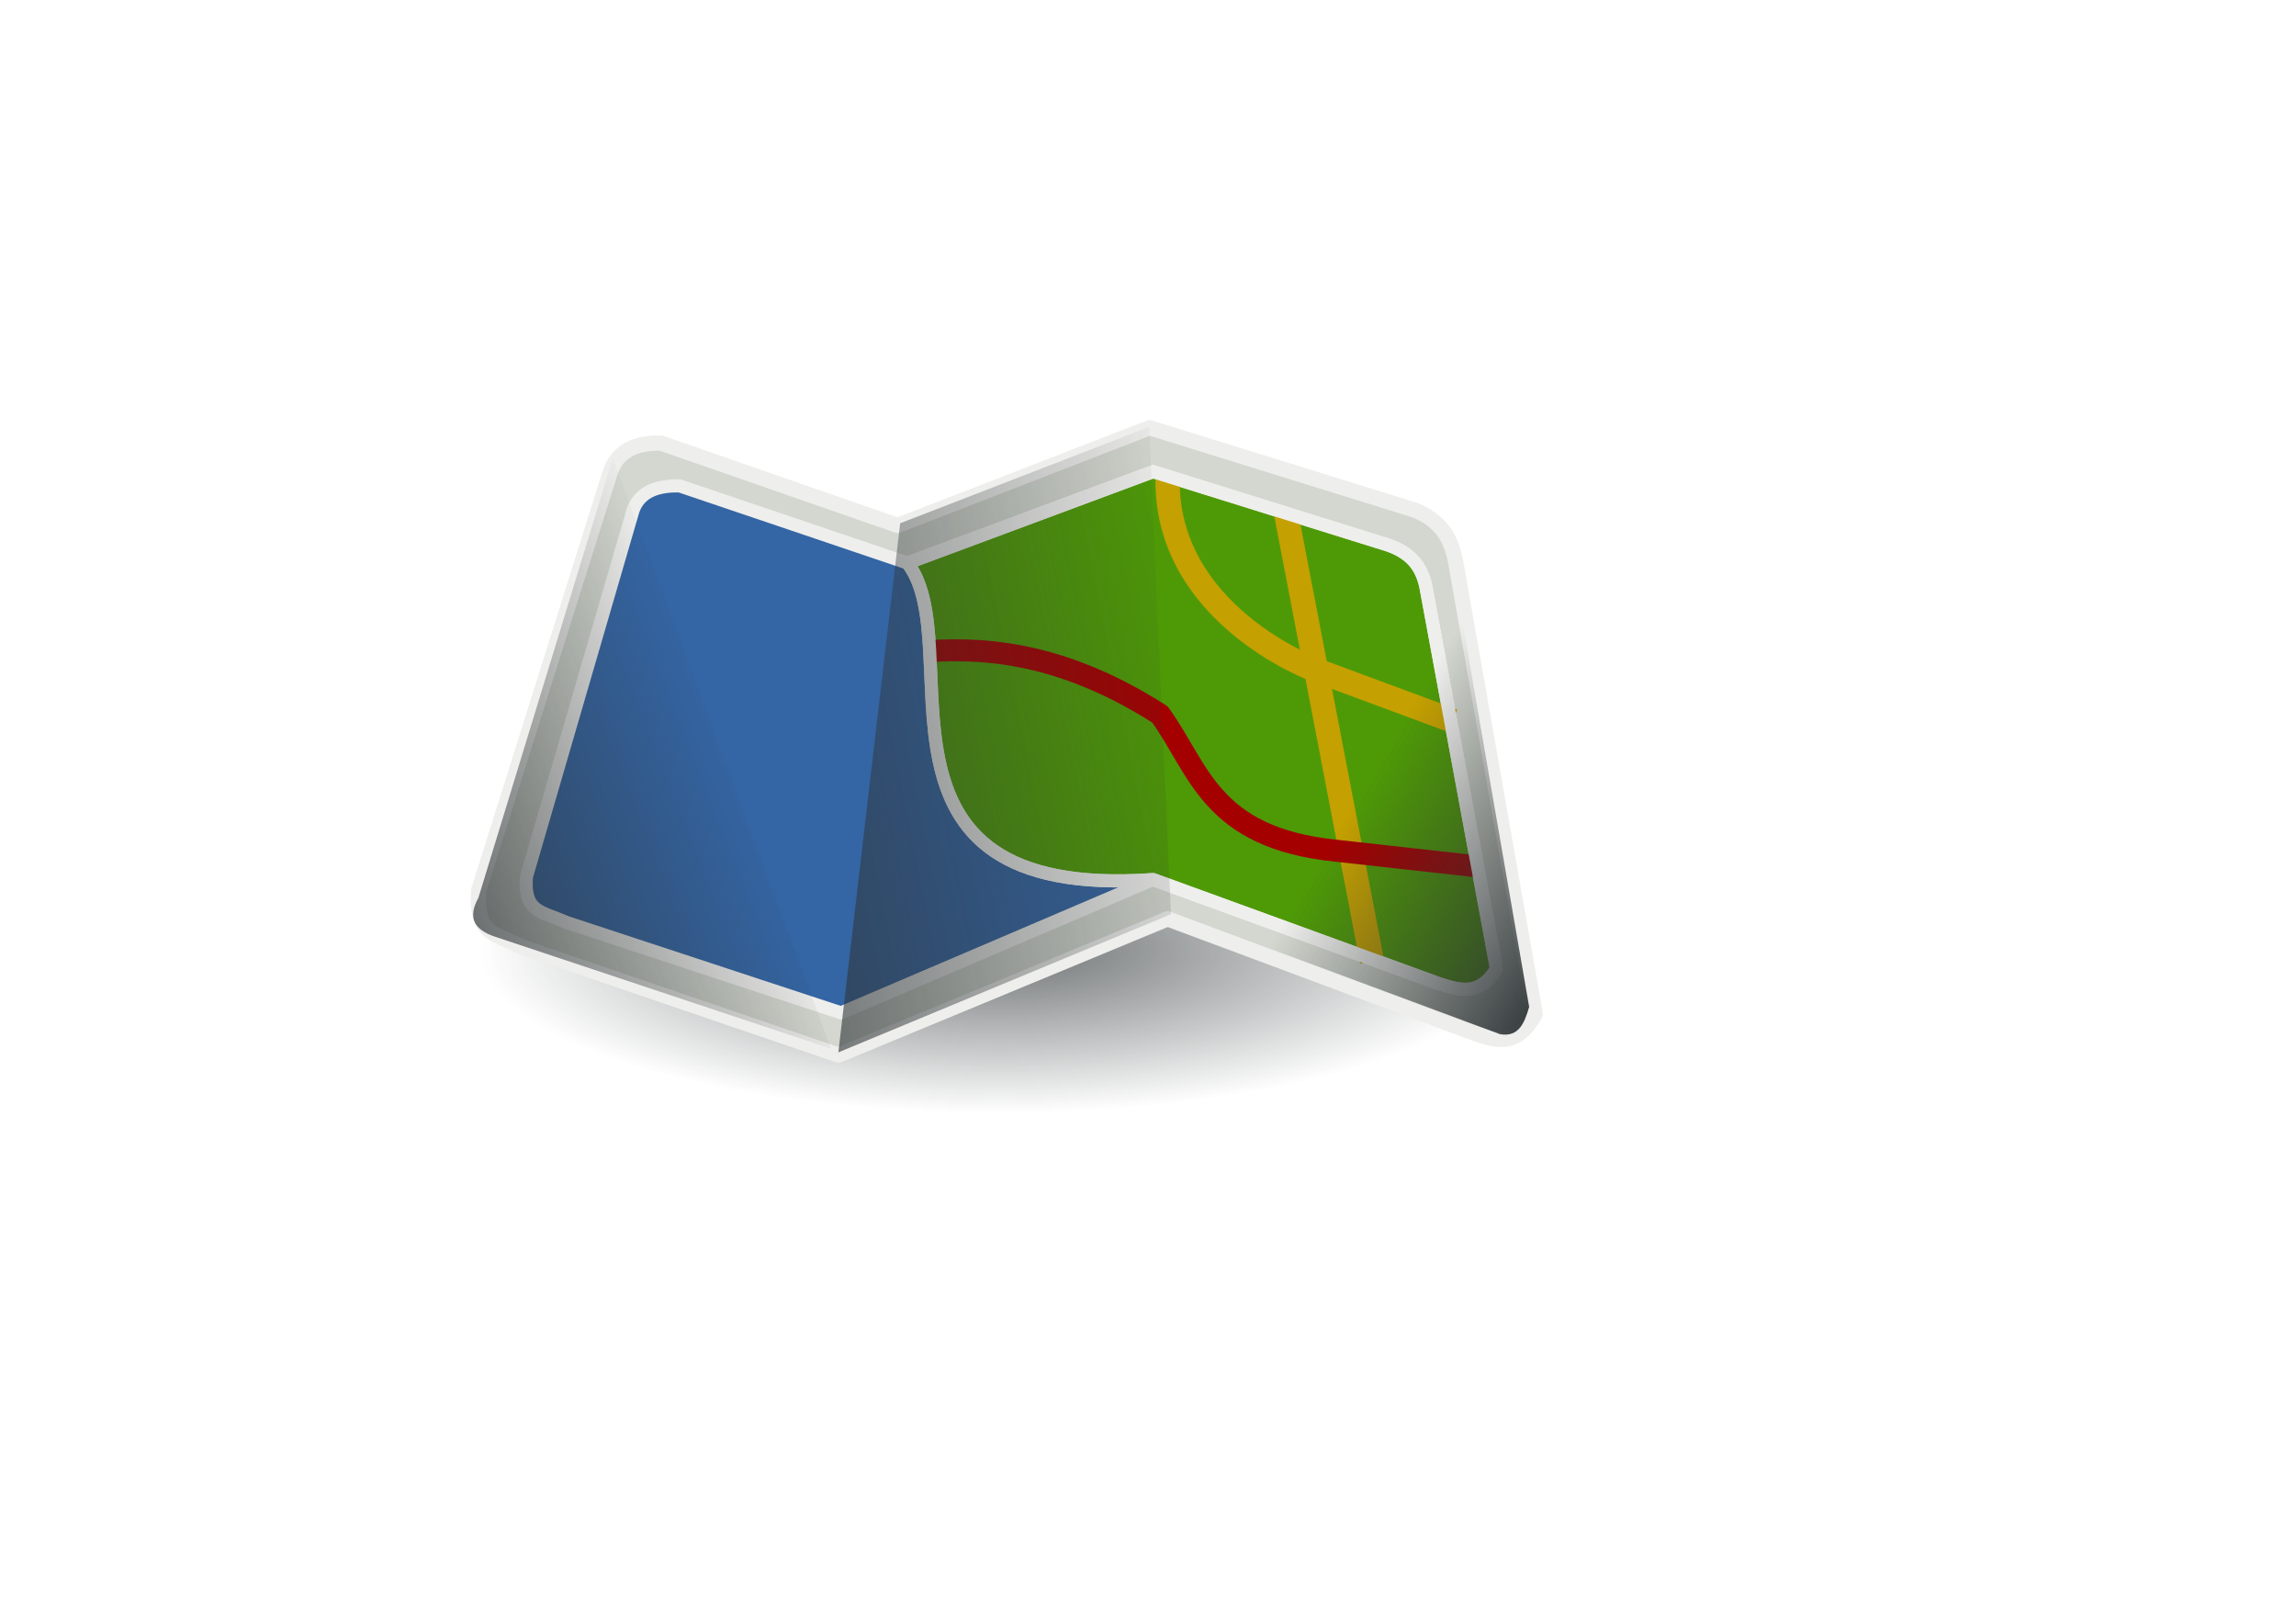 <?xml version="1.0" encoding="UTF-8" standalone="no"?>
<!-- Created with Inkscape (http://www.inkscape.org/) -->
<svg xmlns:dc="http://purl.org/dc/elements/1.1/" xmlns:cc="http://creativecommons.org/ns#" xmlns:rdf="http://www.w3.org/1999/02/22-rdf-syntax-ns#" xmlns:svg="http://www.w3.org/2000/svg" xmlns="http://www.w3.org/2000/svg" xmlns:xlink="http://www.w3.org/1999/xlink" xmlns:sodipodi="http://sodipodi.sourceforge.net/DTD/sodipodi-0.dtd" xmlns:inkscape="http://www.inkscape.org/namespaces/inkscape" width="297mm" height="210mm" id="svg3071" version="1.1" inkscape:version="0.48.2 r9819" inkscape:export-xdpi="120.23" inkscape:export-ydpi="120.23">
  <title id="title4039">map</title>
  <defs id="defs3073">
    <linearGradient inkscape:collect="always" id="linearGradient3943">
      <stop style="stop-color:#2e3436;stop-opacity:1;" offset="0" id="stop3945"/>
      <stop style="stop-color:#2e3436;stop-opacity:0;" offset="1" id="stop3947"/>
    </linearGradient>
    <linearGradient inkscape:collect="always" id="linearGradient3925">
      <stop style="stop-color:#2e3436;stop-opacity:1;" offset="0" id="stop3927"/>
      <stop style="stop-color:#2e3436;stop-opacity:0;" offset="1" id="stop3929"/>
    </linearGradient>
    <linearGradient inkscape:collect="always" id="linearGradient3915">
      <stop style="stop-color:#2e3436;stop-opacity:1;" offset="0" id="stop3917"/>
      <stop style="stop-color:#2e3436;stop-opacity:0;" offset="1" id="stop3919"/>
    </linearGradient>
    <linearGradient inkscape:collect="always" id="linearGradient3905">
      <stop style="stop-color:#2e3436;stop-opacity:1;" offset="0" id="stop3907"/>
      <stop style="stop-color:#2e3436;stop-opacity:0;" offset="1" id="stop3909"/>
    </linearGradient>
    <linearGradient inkscape:collect="always" xlink:href="#linearGradient3905" id="linearGradient3911" x1="509.895" y1="334.394" x2="585.328" y2="319.134" gradientUnits="userSpaceOnUse"/>
    <linearGradient inkscape:collect="always" xlink:href="#linearGradient3915" id="linearGradient3921" x1="645.79" y1="359.874" x2="607.785" y2="337.417" gradientUnits="userSpaceOnUse"/>
    <linearGradient inkscape:collect="always" xlink:href="#linearGradient3925" id="linearGradient3931" x1="444.28" y1="369.087" x2="511.91" y2="342.599" gradientUnits="userSpaceOnUse"/>
    <radialGradient inkscape:collect="always" xlink:href="#linearGradient3943" id="radialGradient3949" cx="549.339" cy="375.565" fx="549.339" fy="375.565" r="82.343" gradientTransform="matrix(1,0,0,0.175,0,309.907)" gradientUnits="userSpaceOnUse"/>
    <radialGradient inkscape:collect="always" xlink:href="#linearGradient3943" id="radialGradient3964" gradientUnits="userSpaceOnUse" gradientTransform="matrix(1,0,0,0.175,0,309.907)" cx="549.339" cy="375.565" fx="549.339" fy="375.565" r="82.343"/>
    <linearGradient inkscape:collect="always" xlink:href="#linearGradient3925" id="linearGradient3966" gradientUnits="userSpaceOnUse" x1="444.28" y1="369.087" x2="511.91" y2="342.599"/>
    <linearGradient inkscape:collect="always" xlink:href="#linearGradient3905" id="linearGradient3968" gradientUnits="userSpaceOnUse" x1="509.895" y1="334.394" x2="585.328" y2="319.134"/>
    <linearGradient inkscape:collect="always" xlink:href="#linearGradient3915" id="linearGradient3970" gradientUnits="userSpaceOnUse" x1="645.79" y1="359.874" x2="607.785" y2="337.417"/>
    <linearGradient inkscape:collect="always" xlink:href="#linearGradient3915" id="linearGradient3973" gradientUnits="userSpaceOnUse" x1="645.79" y1="359.874" x2="607.785" y2="337.417"/>
    <linearGradient inkscape:collect="always" xlink:href="#linearGradient3905" id="linearGradient3976" gradientUnits="userSpaceOnUse" x1="509.895" y1="334.394" x2="585.328" y2="319.134"/>
    <linearGradient inkscape:collect="always" xlink:href="#linearGradient3925" id="linearGradient3983" gradientUnits="userSpaceOnUse" x1="444.28" y1="369.087" x2="511.91" y2="342.599"/>
    <radialGradient inkscape:collect="always" xlink:href="#linearGradient3943" id="radialGradient4012" gradientUnits="userSpaceOnUse" gradientTransform="matrix(1,0,0,0.175,0,309.907)" cx="549.339" cy="375.565" fx="549.339" fy="375.565" r="82.343"/>
    <linearGradient inkscape:collect="always" xlink:href="#linearGradient3925" id="linearGradient4014" gradientUnits="userSpaceOnUse" x1="444.28" y1="369.087" x2="511.91" y2="342.599"/>
    <linearGradient inkscape:collect="always" xlink:href="#linearGradient3905" id="linearGradient4016" gradientUnits="userSpaceOnUse" x1="509.895" y1="334.394" x2="585.328" y2="319.134"/>
    <linearGradient inkscape:collect="always" xlink:href="#linearGradient3915" id="linearGradient4018" gradientUnits="userSpaceOnUse" x1="645.79" y1="359.874" x2="607.785" y2="337.417"/>
  </defs>
  <sodipodi:namedview inkscape:document-units="mm" pagecolor="#ffffff" bordercolor="#666666" borderopacity="1.0" inkscape:pageopacity="0.0" inkscape:pageshadow="2" inkscape:zoom="0.61399264" inkscape:cx="545.32928" inkscape:cy="412.32814" inkscape:current-layer="layer1" id="namedview3075" showgrid="false" inkscape:window-width="1280" inkscape:window-height="704" inkscape:window-x="0" inkscape:window-y="0" inkscape:window-maximized="1" showguides="true" inkscape:guide-bbox="true" inkscape:snap-global="false">
    <sodipodi:guide orientation="0,1" position="65.147,641.702" id="guide4004"/>
    <sodipodi:guide orientation="0,1" position="138.438,100.978" id="guide4006"/>
    <sodipodi:guide orientation="1,0" position="760.595,47.232" id="guide4008"/>
    <sodipodi:guide orientation="1,0" position="221.501,100.978" id="guide4010"/>
    <sodipodi:guide orientation="1,0" position="493.491,0" id="guide4020"/>
    <sodipodi:guide orientation="0,1" position="882.747,371.34" id="guide4022"/>
  </sodipodi:namedview>
  <g inkscape:label="Layer 1" inkscape:groupmode="layer" id="layer1">
    <g id="g4024">
      <g transform="matrix(3.087,0,0,3.087,-1207.72,-660.061)" id="g3989">
        <path sodipodi:type="arc" style="opacity:0.69;fill:url(#radialGradient4012);fill-opacity:1;stroke:none" id="path3941" sodipodi:cx="549.33875" sodipodi:cy="375.56537" sodipodi:rx="82.343224" sodipodi:ry="14.395669" d="m 631.682,375.565 c 0,7.951 -36.866,14.396 -82.343,14.396 -45.477,0 -82.343,-6.445 -82.343,-14.396 0,-7.951 36.866,-14.396 82.343,-14.396 45.477,0 82.343,6.445 82.343,14.396 z" transform="matrix(1,0,0,1.8,0,-311.969)"/>
        <path style="fill:#d3d7cf;stroke:#eeeeec;stroke-width:2.417;stroke-linecap:butt;stroke-linejoin:round;stroke-miterlimit:4;stroke-opacity:1;stroke-dasharray:none" d="m 495.934,283.991 37.46,13.029 39.903,-15.473 41.939,13.029 c 4.419,1.751 5.866,4.776 6.515,8.143 l 12.622,71.662 c -3.036,5.592 -6.615,4.128 -10.179,2.85 l -48.046,-17.916 -52.118,21.58 -50.082,-17.101 c -4.38,-2.217 -7.369,-1.924 -6.922,-8.958 l 20.766,-65.962 c 0.957,-3.135 3.39,-5.005 8.143,-4.886 z" id="path3110" inkscape:connector-curvature="0" sodipodi:nodetypes="ccccccccccccc"/>
        <path sodipodi:nodetypes="ccccccccccccc" inkscape:connector-curvature="0" id="path3899" d="m 498.875,290.762 36.084,12.211 38.881,-14.464 37.278,11.635 c 4.019,1.409 5.335,3.843 5.925,6.552 l 11.192,60.536 c -2.761,4.499 -6.016,3.321 -9.258,2.293 l -45.136,-16.43 -49.415,21.106 -43.533,-14.335 c -3.983,-1.784 -6.702,-1.548 -6.295,-7.207 l 16.87,-57.965 c 0.871,-2.522 3.083,-4.027 7.406,-3.931 z" style="fill:#3465a4;stroke:#eeeeec;stroke-width:2.067;stroke-linecap:butt;stroke-linejoin:round;stroke-miterlimit:4;stroke-opacity:1;stroke-dasharray:none"/>
        <path style="fill:#4e9a06;stroke:#eeeeec;stroke-width:2.067;stroke-linecap:butt;stroke-linejoin:round;stroke-miterlimit:4;stroke-opacity:1;stroke-dasharray:none" d="m 534.959,302.973 38.881,-14.464 37.278,11.635 c 4.019,1.409 5.335,3.843 5.925,6.552 l 11.192,60.536 c -2.761,4.499 -6.016,3.321 -9.258,2.293 l -45.136,-16.43 c -48.674,3.461 -28.749,-37.045 -38.882,-50.122 z" id="path3901" inkscape:connector-curvature="0" sodipodi:nodetypes="cccccccc"/>
        <path style="fill:url(#linearGradient4014);fill-opacity:1;stroke:none" d="m 488.301,286.312 -21.306,69.675 c -1.837,3.318 -0.449,5.023 2.303,6.046 l 53.552,17.851 z" id="path3923" inkscape:connector-curvature="0" sodipodi:nodetypes="ccccc"/>
        <path style="fill:none;stroke:#c4a000;stroke-width:3.834;stroke-linecap:butt;stroke-linejoin:miter;stroke-miterlimit:4;stroke-opacity:1;stroke-dasharray:none" d="m 594.877,294.985 13.64,71.051" id="path3933" inkscape:connector-curvature="0" sodipodi:nodetypes="cc"/>
        <path style="fill:none;stroke:#c4a000;stroke-width:3.834;stroke-linecap:butt;stroke-linejoin:miter;stroke-miterlimit:4;stroke-opacity:1;stroke-dasharray:none" d="m 621.343,327.966 -21.987,-8.143 c 0,0 -23.616,-8.754 -23.209,-30.334" id="path3935" inkscape:connector-curvature="0" sodipodi:nodetypes="ccc"/>
        <path style="fill:none;stroke:#a40000;stroke-width:3.48;stroke-linecap:butt;stroke-linejoin:round;stroke-miterlimit:4;stroke-opacity:1;stroke-dasharray:none" d="m 537.873,316.972 c 11.188,-0.86 23.161,1.104 37.053,9.976 6.286,8.643 7.892,19.54 27.891,21.58 l 21.987,2.443" id="path3939" inkscape:connector-curvature="0" sodipodi:nodetypes="cccc"/>
        <path sodipodi:nodetypes="cccccccc" inkscape:connector-curvature="0" id="path3937" d="m 534.959,302.973 38.881,-14.464 37.278,11.635 c 4.019,1.409 5.335,3.843 5.925,6.552 l 11.192,60.536 c -2.761,4.499 -6.016,3.321 -9.258,2.293 l -45.136,-16.43 c -48.674,3.461 -28.749,-37.045 -38.882,-50.122 z" style="fill:none;stroke:#eeeeec;stroke-width:2.067;stroke-linecap:butt;stroke-linejoin:round;stroke-miterlimit:4;stroke-opacity:1;stroke-dasharray:none"/>
        <path style="opacity:0.655;fill:url(#linearGradient4016);fill-opacity:1;stroke:none" d="m 533.791,296.677 -9.789,83.783 52.688,-21.881 -3.455,-77.161 z" id="path3903" inkscape:connector-curvature="0"/>
        <path style="fill:url(#linearGradient4018);fill-opacity:1;stroke:none" d="m 621.029,301.86 12.38,71.403 c -0.735,2.508 -1.611,4.826 -4.607,4.319 l -51.824,-19.29 z" id="path3913" inkscape:connector-curvature="0" sodipodi:nodetypes="ccccc"/>
      </g>
      <rect y="103.775" x="223.421" height="538.974" width="538.974" id="rect4002" style="opacity:0.655;fill:none;fill-opacity:1;stroke:none"/>
    </g>
  </g>
</svg>
